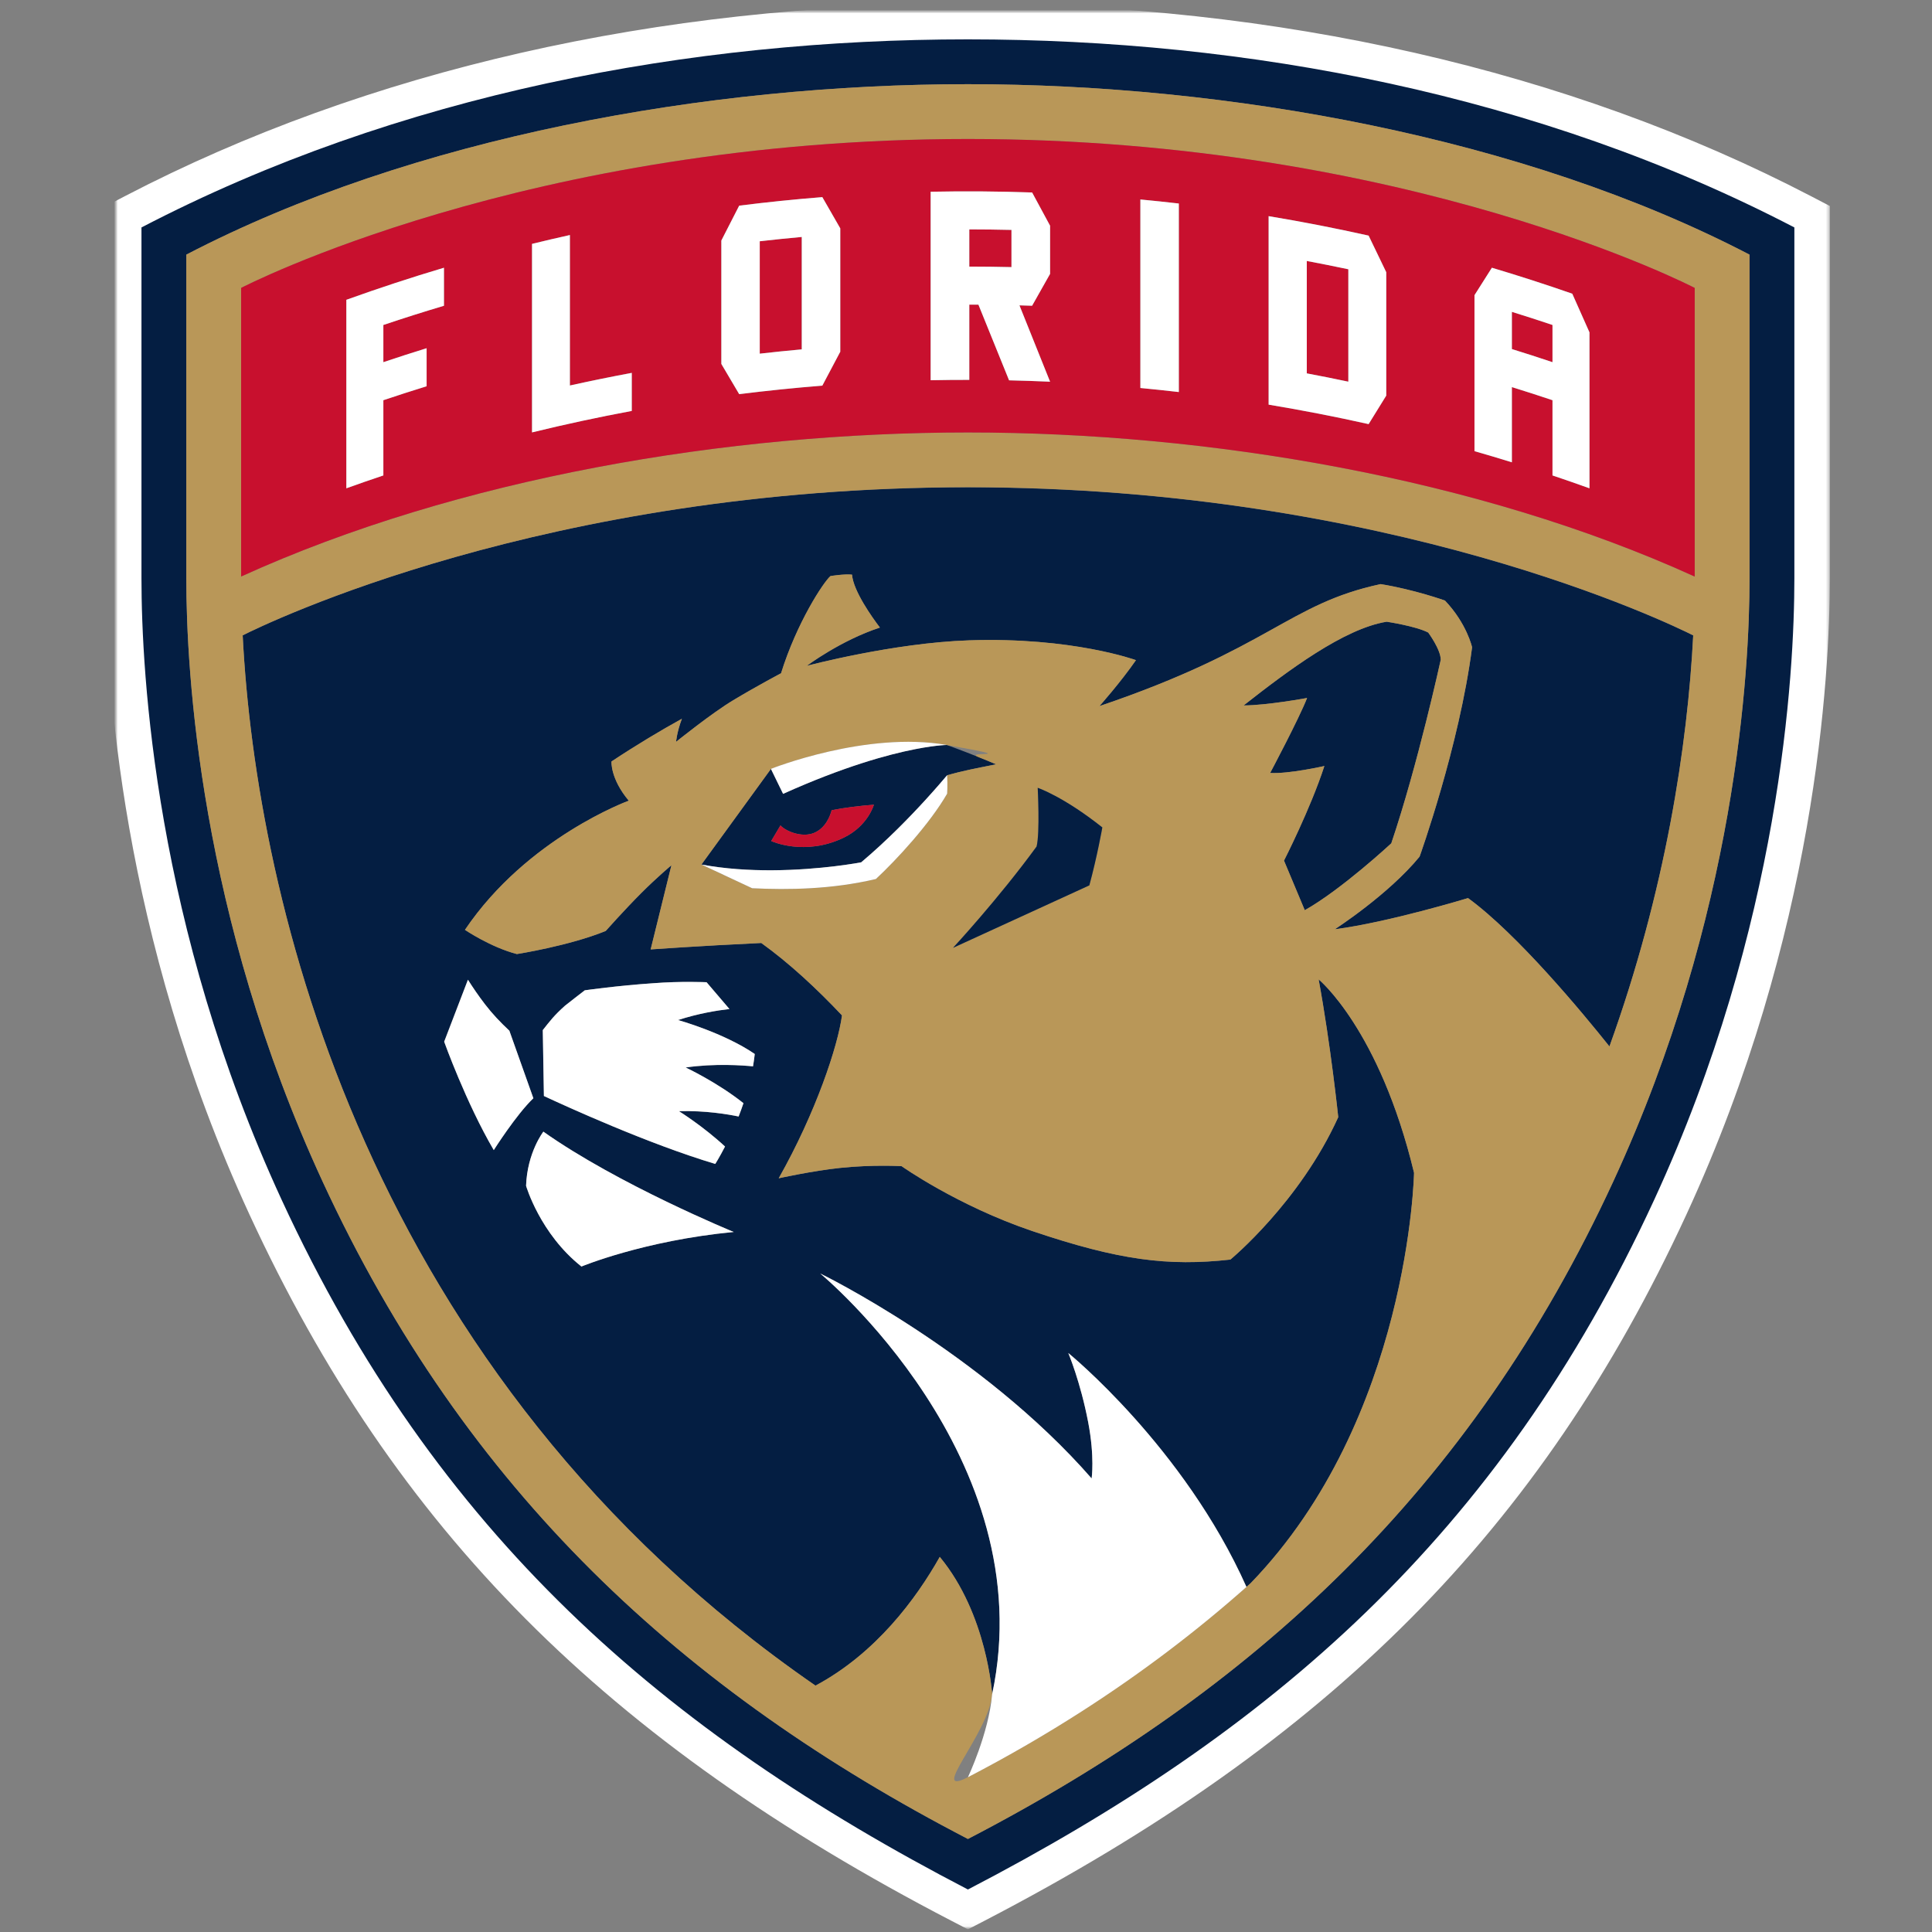 <svg width="500" height="500" viewBox="0 0 500 500" xmlns="http://www.w3.org/2000/svg" xmlns:xlink="http://www.w3.org/1999/xlink"><rect x="0" y="0" width="500" height="500" fill="#808080" stroke="none"/><title>FLA</title><desc>Created with Sketch.</desc><defs><path d="M437.254 50.355C375.179 18.05 300.224.975 220.497.975c-79.74.0-154.689 17.075-216.751 49.38L.404 52.092V146.606c0 25.16 3.591 91.454 36.867 163.538C74.607 391.017 128.548 445.255 217.631 491.502L220.497 492.991 223.363 491.508c89.09-46.26 143.031-100.498 180.367-181.358 33.276-72.078 36.873-138.378 36.873-163.538V52.099L437.254 50.355zM434.382 146.612c0 24.75-3.537 89.978-36.296 160.935-40.216 87.1-99.392 137.848-177.589 178.453-78.848-40.933-137.628-91.903-177.589-178.453C10.149 236.583 6.612 171.363 6.612 146.612V55.863C73.171 21.216 149.018 7.181 220.497 7.181c72.15.0 147.762 14.264 213.885 48.676V146.612z" id="path-1"/><mask id="mask-2" maskContentUnits="userSpaceOnUse" maskUnits="objectBoundingBox" x="-2.952" y="-2.952" width="446.104" height="497.921"><rect x="-2.548" y="-1.977" width="446.104" height="497.921" fill="#fff"/><use xlink:href="#path-1" fill="#000"/></mask></defs><g id="Page-1" stroke="none" stroke-width="1" fill="none" fill-rule="evenodd"><g id="FLA"><g id="download-(5)" transform="translate(30, 3)"><g id="Group"><g id="Shape"><use fill="#fff" fill-rule="evenodd" xlink:href="#path-1"/><use stroke="#fff" mask="url(#mask-2)" stroke-width="5.904" xlink:href="#path-1"/></g><path d="M210.832 190.202C209.711 190.363 208.376 190.578 206.819 190.887 208.376 190.585 209.711 190.363 210.832 190.202zM171.314 199.683 172.663 202.447 171.314 199.683zM215.047 189.8S214.141 189.807 212.342 190.008C214.134 189.807 215.04 189.8 215.047 189.8z" id="Shape" fill="#000"/><path d="M307.674 232.565C317.224 227.19 330.064 215.255 330.064 215.255 336.93 194.959 342.863 167.753 342.863 167.753 342.863 165.07 339.614 160.702 339.614 160.702 336.366 159.024 328.869 157.904 328.869 157.904c-11.088 1.791-25.524 12.647-37.021 21.664 5.973.0 16.423-1.926 16.423-1.926C306.177 183.017 298.714 197.046 298.714 197.046 303.492 197.341 312.748 195.254 312.748 195.254 309.164 206.298 302.298 219.737 302.298 219.737L307.674 232.565zM32.801 161.44C36.264 229.639 64.52 352.808 181.046 433.252 196.637 424.905 207.033 410.87 213.208 399.934c12.282 14.848 13.557 35.566 13.557 35.579 13.135-61.484-44.484-108.931-44.484-108.931s41.572 20.208 70.237 53.037c0 0 .832-5.535-.893-14.552C249.612 354.546 246.477 347.159 246.477 347.159s29.954 24.328 46.115 60.538C292.962 407.374 293.324 407.045 293.687 406.723c41.095-42.503 42.27-106.194 42.27-106.194C326.996 263.373 311.264 250.472 311.264 250.472 314.399 267.473 316.338 286.125 316.338 286.125c-10 22.087-27.914 36.861-27.914 36.861C272.304 324.777 259.525 323.166 237.148 315.598 217.738 309.03 203.335 298.812 203.335 298.812S195.946 298.362 187.436 299.261C180.234 300.019 171.536 301.945 171.536 301.945c9.631-17.015 15.343-34.298 16.376-42.154C181.362 252.86 174.274 246.265 167.026 241.052 151.079 241.797 138.394 242.716 138.394 242.716L143.77 220.931S140.105 223.983 136.005 228.083C131.602 232.484 126.756 237.945 126.756 237.945 117.199 241.823 103.769 243.917 103.769 243.917 96.903 242.125 90.332 237.65 90.332 237.65c16.121-23.878 42.397-33.425 42.397-33.425-4.779-5.669-4.477-10.144-4.477-10.144C134.951 189.652 141.072 186.009 146.475 183.023 145.153 186.526 144.971 188.995 144.971 188.995S154.166 181.581 159.764 178.226C166.032 174.462 172.14 171.249 172.14 171.249 176.194 158.186 183.147 147.599 184.939 146.089 184.939 146.089 188.603 145.505 190.503 145.727 190.859 150.001 195.738 156.81 197.724 159.42 187.583 162.728 178.798 169.33 178.798 169.33S201.08 163.386 220.799 162.728C247.518 161.836 263.988 167.854 263.988 167.854 259.975 173.644 254.538 179.749 254.538 179.749c44.203-14.975 48.813-26.428 72.774-31.574C336.044 149.591 343.957 152.429 343.957 152.429 349.628 158.401 350.977 164.519 350.977 164.519 347.695 190.035 337.393 218.703 337.393 218.703 329.332 228.552 315.446 237.503 315.446 237.503 329.332 235.711 349.93 229.431 349.93 229.431c12.806 9.346 29.625 29.655 36.598 38.397 14.524-40.269 20.235-78.062 21.678-106.375C402.374 158.515 329.829 123.117 220.51 123.117 111.179 123.103 38.633 158.501 32.801 161.44zM120.481 324.777C109.736 316.269 106.152 303.884 106.152 303.884 106.454 295.229 110.628 289.868 110.628 289.868c19.403 13.727 49.263 25.965 49.263 25.965C136.602 318.061 120.481 324.777 120.481 324.777zm-4.262-67.488C117.796 256.054 119.937 254.356 121.347 253.296c0 0 8.47-1.208 17.712-1.832C146.226 250.901 152.864 251.203 152.864 251.203L158.784 258.14C155.663 258.489 150.77 259.267 145.481 260.992c0 0 11.765 3.254 19.853 8.782C165.214 270.848 165.066 271.921 164.885 272.974 162.301 272.719 154.958 272.169 147.455 273.27c0 0 8.181 3.831 14.96 9.239C162.005 283.703 161.589 284.857 161.16 285.957 158.482 285.393 152.596 284.38 145.716 284.575c0 0 6.235 3.878 11.926 9.151C156.193 296.537 155.119 298.228 155.119 298.228 137.81 293.062 116.266 283.213 110.776 280.65L110.487 263.595C112.319 261.273 113.353 259.858 116.219 257.288zM91.097 250.552C92.306 252.471 93.795 254.678 95.547 256.953 97.426 259.395 99.48 261.562 101.816 263.743l6.215 17.484C103.601 285.447 97.782 294.645 97.782 294.645c-7.168-12.238-12.839-28.058-12.839-28.058L91.097 250.552zm129.399 206.39C230.94 451.521 240.82 445.778 250.162 439.773 240.82 445.778 230.94 451.521 220.497 456.942zM227.806 194.798C226.316 194.161 224.772 193.537 223.296 192.946 218.866 191.182 215.047 189.8 215.047 189.8S214.134 189.807 212.342 190.008C211.893 190.061 211.389 190.122 210.832 190.202 209.711 190.363 208.376 190.578 206.819 190.887 199.805 192.262 188.362 195.382 172.663 202.447L171.314 199.676 169.516 195.986l-17.987 24.75c6.114 1.141 12.443 1.516 18.256 1.489C182.576 222.165 192.879 220.166 192.879 220.166c6.691-5.642 12.631-11.761 16.692-16.203C210.926 202.48 212.067 201.185 212.967 200.152 214.161 198.777 214.913 197.878 215.121 197.636 219.302 196.442 222.584 195.845 227.806 194.798zM188.402 213.765C178.254 218.69 169.589 214.658 169.589 214.658S170.858 212.517 171.979 210.619C173.435 212.189 177.576 213.819 180.637 212.571 183.664 211.337 184.838 208.176 185.234 206.674 188.597 206.03 192.342 205.553 196.161 205.258c0 0-1.517 5.475-7.759 8.507zM6.612 55.863V146.612c0 24.75 3.537 89.978 36.296 160.935C82.869 394.097 141.649 445.067 220.497 486c78.197-40.598 137.38-91.353 177.589-178.453 32.759-70.964 36.296-136.184 36.296-160.935V55.863C368.253 21.451 292.64 7.187 220.497 7.187 149.018 7.181 73.164 21.216 6.612 55.863zM422.778 146.612c0 23.979-3.43 87.2-35.229 156.071C350.521 382.879 294.338 434.587 220.497 472.924c-73.546-38.182-129.896-89.763-167.052-170.241C21.646 233.813 18.216 170.591 18.216 146.612V62.901C76.668 32.475 153.2 18.788 220.497 18.788c67.062.0 143.715 13.633 202.281 44.113V146.612z" id="Shape" fill="#041e42"/><path d="M209.564 203.963C205.503 208.411 199.57 214.53 192.872 220.166c0 0-10.302 1.999-23.095 2.06C182.57 222.165 192.872 220.166 192.872 220.166c6.698-5.642 12.631-11.761 16.692-16.203z" id="Shape" fill="#b99758"/><path d="M171.314 199.683 172.663 202.447" id="Shape"/><path d="M18.216 62.901V146.612c0 23.979 3.43 87.2 35.229 156.071C90.601 383.16 146.945 434.741 220.497 472.924c73.841-38.337 130.024-90.045 167.052-170.241 31.793-68.87 35.229-132.092 35.229-156.071V62.901c-58.565-30.48-135.218-44.113-202.281-44.113-67.29.0-143.829 13.687-202.281 44.113zM386.522 267.815C379.542 259.073 362.729 238.764 349.923 229.418c0 0-20.598 6.28-34.484 8.071.0.0 13.886-8.95 21.947-18.799.0.0 10.302-28.662 13.584-54.184C350.97 164.506 349.628 158.387 343.95 152.416c0 0-7.913-2.838-16.645-4.254C303.345 153.308 298.734 164.761 254.531 179.736 254.531 179.736 259.968 173.631 263.981 167.84c0 0-16.47-6.025-43.189-5.126C201.067 163.372 178.791 169.316 178.791 169.316S187.577 162.721 197.718 159.407C195.731 156.797 190.852 149.987 190.496 145.713 188.597 145.485 184.932 146.076 184.932 146.076 183.14 147.579 176.187 158.172 172.133 171.235 172.133 171.235 166.026 174.449 159.757 178.213c-5.597 3.355-14.792 10.768-14.792 10.768S145.146 186.512 146.468 183.01C141.059 185.989 134.938 189.639 128.246 194.067c0 0-.302 4.475 4.477 10.144.0.0-26.276 9.554-42.397 33.425.0.0 6.571 4.475 13.437 6.266.0.0 13.437-2.087 22.987-5.971.0.0 4.852-5.461 9.249-9.863C140.099 223.97 143.763 220.917 143.763 220.917L138.387 242.702S151.072 241.783 167.019 241.038C174.267 246.251 181.355 252.847 187.905 259.777 186.865 267.641 181.154 284.924 171.529 301.932 171.529 301.932 180.227 300.006 187.429 299.248 195.939 298.356 203.329 298.798 203.329 298.798s14.403 10.218 33.813 16.787c22.376 7.568 35.155 9.178 51.277 7.387.0.0 17.913-14.774 27.914-36.861.0.0-1.94-18.652-5.074-35.653.0.0 15.732 12.895 24.692 50.058.0.0-1.175 63.698-42.27 106.194C293.318 407.039 292.949 407.361 292.586 407.683 279.841 418.981 265.746 429.743 250.169 439.753 240.826 445.758 230.947 451.501 220.504 456.922S225.873 445.644 226.772 435.493C226.772 435.479 225.504 414.761 213.215 399.913c-6.175 10.936-16.571 24.972-32.162 33.318C64.526 352.788 36.27 229.619 32.807 161.42 38.64 158.481 111.192 123.083 220.504 123.083c109.318.0 181.864 35.398 187.696 38.337C406.757 189.753 401.045 227.539 386.522 267.815zm-87.808-70.776S306.177 183.01 308.271 177.636c0 0-10.45 1.926-16.423 1.926 11.497-9.017 25.94-19.873 37.021-21.664.0.0 7.504 1.12 10.745 2.798C339.614 160.695 342.863 165.063 342.863 167.747c0 0-5.933 27.206-12.799 47.502.0.0-12.839 11.936-22.39 17.31L302.298 219.723S309.164 206.278 312.748 195.241C312.748 195.248 303.492 197.334 298.714 197.039zM215.121 197.636C215.269 200.32 215.121 202.413 215.121 202.413 210.644 210.169 202.134 219.428 196.684 224.5 185.268 227.184 174.147 227.338 164.663 226.889L151.529 220.75l17.987-24.75S194.214 186.137 215.047 189.813 218.866 191.195 223.296 192.96C224.772 193.55 226.316 194.174 227.806 194.812 222.584 195.845 219.302 196.442 215.121 197.636 214.906 197.878 214.154 198.784 212.96 200.152 214.154 198.777 214.906 197.878 215.121 197.636zm23.148 18.444C239.162 212.423 238.558 200.89 238.558 200.89s6.577 2.187 16.725 10.245c0 0-1.315 7.467-3.356 14.995L216.644 242.3c-.007.0 11.759-12.687 21.625-26.22zM408.589 71.509V146.217c-56.424-25.663-126.305-37.297-188.092-37.297-61.988.0-131.775 11.667-188.092 37.283V71.509S106.447 32.971 220.497 32.971c114.05.0 188.092 38.538 188.092 38.538z" id="Shape" fill="#b99758"/><path d="M180.637 212.571C177.576 213.819 173.435 212.189 171.979 210.619 170.858 212.517 169.589 214.658 169.589 214.658S178.247 218.69 188.402 213.765C194.651 210.733 196.167 205.258 196.167 205.258 192.342 205.553 188.603 206.03 185.241 206.674 184.838 208.176 183.664 211.337 180.637 212.571zM231.766 56.5C228.128 56.413 224.49 56.373 220.853 56.366v9.628C224.49 65.994 228.128 66.041 231.766 66.128V56.5zm76.425 37.129C311.781 94.3 315.365 95.018 318.943 95.776V66.685C315.365 65.927 311.781 65.209 308.191 64.538V93.629zM32.405 146.203C88.722 120.587 158.502 108.92 220.497 108.92c61.787.0 131.668 11.634 188.092 37.297V71.509s-74.042-38.538-188.092-38.538c-114.05.0-188.092 38.538-188.092 38.538V146.203zM351.594 73.394C353.098 71.019 354.601 68.651 356.098 66.289 363.071 68.369 370.011 70.603 376.904 73.012 378.387 76.34 379.87 79.674 381.354 83.015V123.372C378.172 122.224 374.978 121.117 371.783 120.044V100.573C368.286 99.399 364.783 98.265 361.273 97.179V116.649C358.058 115.649 354.829 114.69 351.594 113.764V73.394zM298.318 52.938C306.976 54.38 315.607 56.058 324.198 57.976 325.721 61.123 327.238 64.283 328.762 67.45V99.379C327.245 101.835 325.721 104.297 324.198 106.759 315.607 104.841 306.976 103.157 298.318 101.721V52.938zm-33.196-4.314C268.445 48.939 271.76 49.288 275.076 49.67V98.453C271.76 98.071 268.445 97.722 265.122 97.407V48.624zM210.852 46.624C219.604 46.45 228.363 46.51 237.115 46.819c1.55 2.858 3.094 5.73 4.644 8.601V67.886C240.209 70.63 238.658 73.374 237.108 76.132 236.014 76.091 234.92 76.058 233.833 76.031 236.477 82.593 239.122 89.181 241.759 95.79 238.222 95.635 234.685 95.515 231.148 95.434 228.504 88.886 225.859 82.358 223.215 75.85 222.43 75.843 221.638 75.843 220.853 75.843V95.313C217.524 95.307 214.188 95.347 210.852 95.407V46.624zM156.683 59.251C158.22 56.239 159.764 53.226 161.301 50.227 168.455 49.328 175.637 48.59 182.818 48.02c1.544 2.684 3.094 5.381 4.644 8.085V88.034C185.912 90.952 184.368 93.878 182.818 96.81 175.63 97.38 168.455 98.118 161.301 99.017 159.757 96.4 158.22 93.797 156.683 91.201V59.251zM107.688 60.11C110.95 59.318 114.212 58.553 117.487 57.822V96.763C122.81 95.582 128.152 94.488 133.501 93.495v9.842C124.857 104.948 116.252 106.8 107.688 108.893V60.11zM59.64 74.589C68.003 71.583 76.426 68.812 84.903 66.289v9.842C79.654 77.695 74.426 79.352 69.218 81.103v9.628C72.936 89.483 76.674 88.275 80.413 87.121V96.964C76.668 98.118 72.936 99.319 69.218 100.573v19.47C66.016 121.117 62.828 122.231 59.64 123.372V74.589zM371.783 81.103C368.286 79.929 364.783 78.795 361.273 77.708v9.628C364.789 88.423 368.293 89.557 371.783 90.731V81.103zM177.489 58.319C173.858 58.647 170.241 59.023 166.616 59.432V88.524C170.234 88.108 173.858 87.739 177.489 87.41V58.319z" id="Shape" fill="#c8102e"/><path d="M133.501 93.502C128.145 94.502 122.81 95.589 117.487 96.769V57.829C114.219 58.553 110.95 59.318 107.688 60.117V108.906c8.564-2.093 17.175-3.945 25.813-5.555V93.502zm87.351-17.665c.785.0 1.577.0 2.362.007C225.859 82.351 228.504 88.879 231.148 95.427 234.685 95.508 238.222 95.629 241.759 95.783 239.122 89.174 236.477 82.586 233.833 76.024 234.927 76.051 236.021 76.091 237.108 76.125 238.658 73.367 240.209 70.623 241.759 67.879V55.413C240.216 52.542 238.665 49.67 237.115 46.812 228.363 46.504 219.611 46.443 210.852 46.618V95.401C214.188 95.334 217.517 95.3 220.853 95.307V75.836zm0-19.47C224.49 56.373 228.128 56.413 231.766 56.5v9.628C228.128 66.041 224.49 65.994 220.853 65.994V56.366zM69.211 100.573C72.929 99.326 76.668 98.118 80.406 96.964V87.121C76.661 88.275 72.929 89.476 69.211 90.731V81.103c5.208-1.751 10.437-3.408 15.685-4.972V66.289C76.419 68.812 67.996 71.583 59.633 74.589V123.372C62.815 122.224 66.01 121.117 69.211 120.044V100.573zM361.273 97.179C364.789 98.272 368.293 99.399 371.783 100.573v19.47C374.984 121.117 378.172 122.231 381.354 123.372V83.015C379.87 79.674 378.394 76.34 376.904 73.012 370.004 70.61 363.071 68.369 356.098 66.289 354.601 68.651 353.098 71.019 351.594 73.394V113.757C354.829 114.683 358.051 115.649 361.273 116.642V97.179zm0-19.47C364.789 78.795 368.293 79.929 371.783 81.103v9.628C368.286 89.557 364.783 88.423 361.273 87.336V77.708zM182.818 96.803C184.362 93.871 185.912 90.946 187.462 88.027V56.098C185.912 53.394 184.368 50.704 182.818 48.013 175.63 48.583 168.455 49.321 161.301 50.221 159.757 53.22 158.22 56.225 156.683 59.244V91.187C158.22 93.784 159.764 96.394 161.301 99.004 168.462 98.111 175.637 97.373 182.818 96.803zM166.623 59.439C170.241 59.023 173.865 58.654 177.496 58.325V87.417C173.865 87.745 170.247 88.114 166.623 88.53V59.439zM275.082 49.67C271.767 49.288 268.451 48.939 265.129 48.624V97.413C268.451 97.729 271.767 98.078 275.082 98.46V49.67zm53.679 49.709V67.45C327.245 64.283 325.721 61.13 324.198 57.976 315.607 56.058 306.976 54.374 298.318 52.938V101.721C306.976 103.157 315.607 104.841 324.198 106.759 325.721 104.297 327.238 101.835 328.762 99.379zM318.949 95.776C315.372 95.018 311.788 94.3 308.197 93.629V64.538C311.788 65.216 315.372 65.927 318.949 66.685V95.776zM97.789 294.645S103.608 285.447 108.037 281.227l-6.215-17.484C99.487 261.562 97.433 259.395 95.554 256.953 93.802 254.678 92.312 252.471 91.104 250.552l-6.148 16.035C84.95 266.587 90.621 282.408 97.789 294.645zM106.145 303.884s3.584 12.385 14.329 20.893c0 0 16.121-6.716 39.41-8.943.0.0-29.86-12.238-49.263-25.965.007.0-4.175 5.361-4.477 14.016zm86.734-83.718s-10.302 1.999-23.095 2.06C163.972 222.252 157.643 221.883 151.529 220.736L164.663 226.875C174.147 227.325 185.261 227.177 196.684 224.487 202.134 219.414 210.644 210.162 215.121 202.4c0 0 .148-2.087.0-4.777C214.906 197.864 214.154 198.77 212.96 200.139 212.06 201.172 210.919 202.467 209.564 203.95 205.503 208.405 199.57 214.523 192.879 220.166zm-37.766 78.055S156.186 296.531 157.636 293.719C151.945 288.439 145.71 284.568 145.71 284.568 152.589 284.373 158.468 285.387 161.153 285.95 161.583 284.85 162.005 283.696 162.408 282.502 155.636 277.101 147.448 273.263 147.448 273.263 154.952 272.163 162.301 272.713 164.878 272.968 165.059 271.914 165.207 270.841 165.328 269.767 157.24 264.239 145.475 260.985 145.475 260.985 150.77 259.267 155.656 258.489 158.777 258.134L152.858 251.196S146.213 250.894 139.052 251.458c-9.242.617-17.712 1.832-17.712 1.832C119.93 254.35 117.789 256.047 116.212 257.281 113.34 259.851 112.306 261.267 110.467 263.588L110.756 280.643C116.252 283.206 137.797 293.062 155.113 298.221z" id="Shape" fill="#fff"/><path d="M255.283 211.135C245.135 203.077 238.558 200.89 238.558 200.89S239.169 212.423 238.269 216.08c-9.866 13.533-21.631 26.22-21.631 26.22l35.283-16.169C253.968 218.603 255.283 211.135 255.283 211.135z" id="Shape" fill="#041e42"/><path d="M246.471 347.159S249.605 354.546 251.619 365.066C253.343 374.083 252.511 379.618 252.511 379.618c-28.658-32.828-70.237-53.037-70.237-53.037s57.619 47.455 44.484 108.931C225.866 445.664 220.497 456.942 220.497 456.942 230.94 451.521 240.82 445.778 250.162 439.773c15.578-10.01 29.672-20.772 42.417-32.07-16.155-36.217-46.109-60.544-46.109-60.544zM172.663 202.447C188.355 195.382 199.805 192.262 206.819 190.887 208.376 190.578 209.718 190.363 210.832 190.202 211.389 190.122 211.893 190.061 212.342 190.008 214.134 189.8 215.04 189.8 215.04 189.8 194.208 186.123 169.509 195.986 169.509 195.986L171.308 199.676 172.663 202.447z" id="Shape" fill="#fff"/></g></g></g></g></svg>
